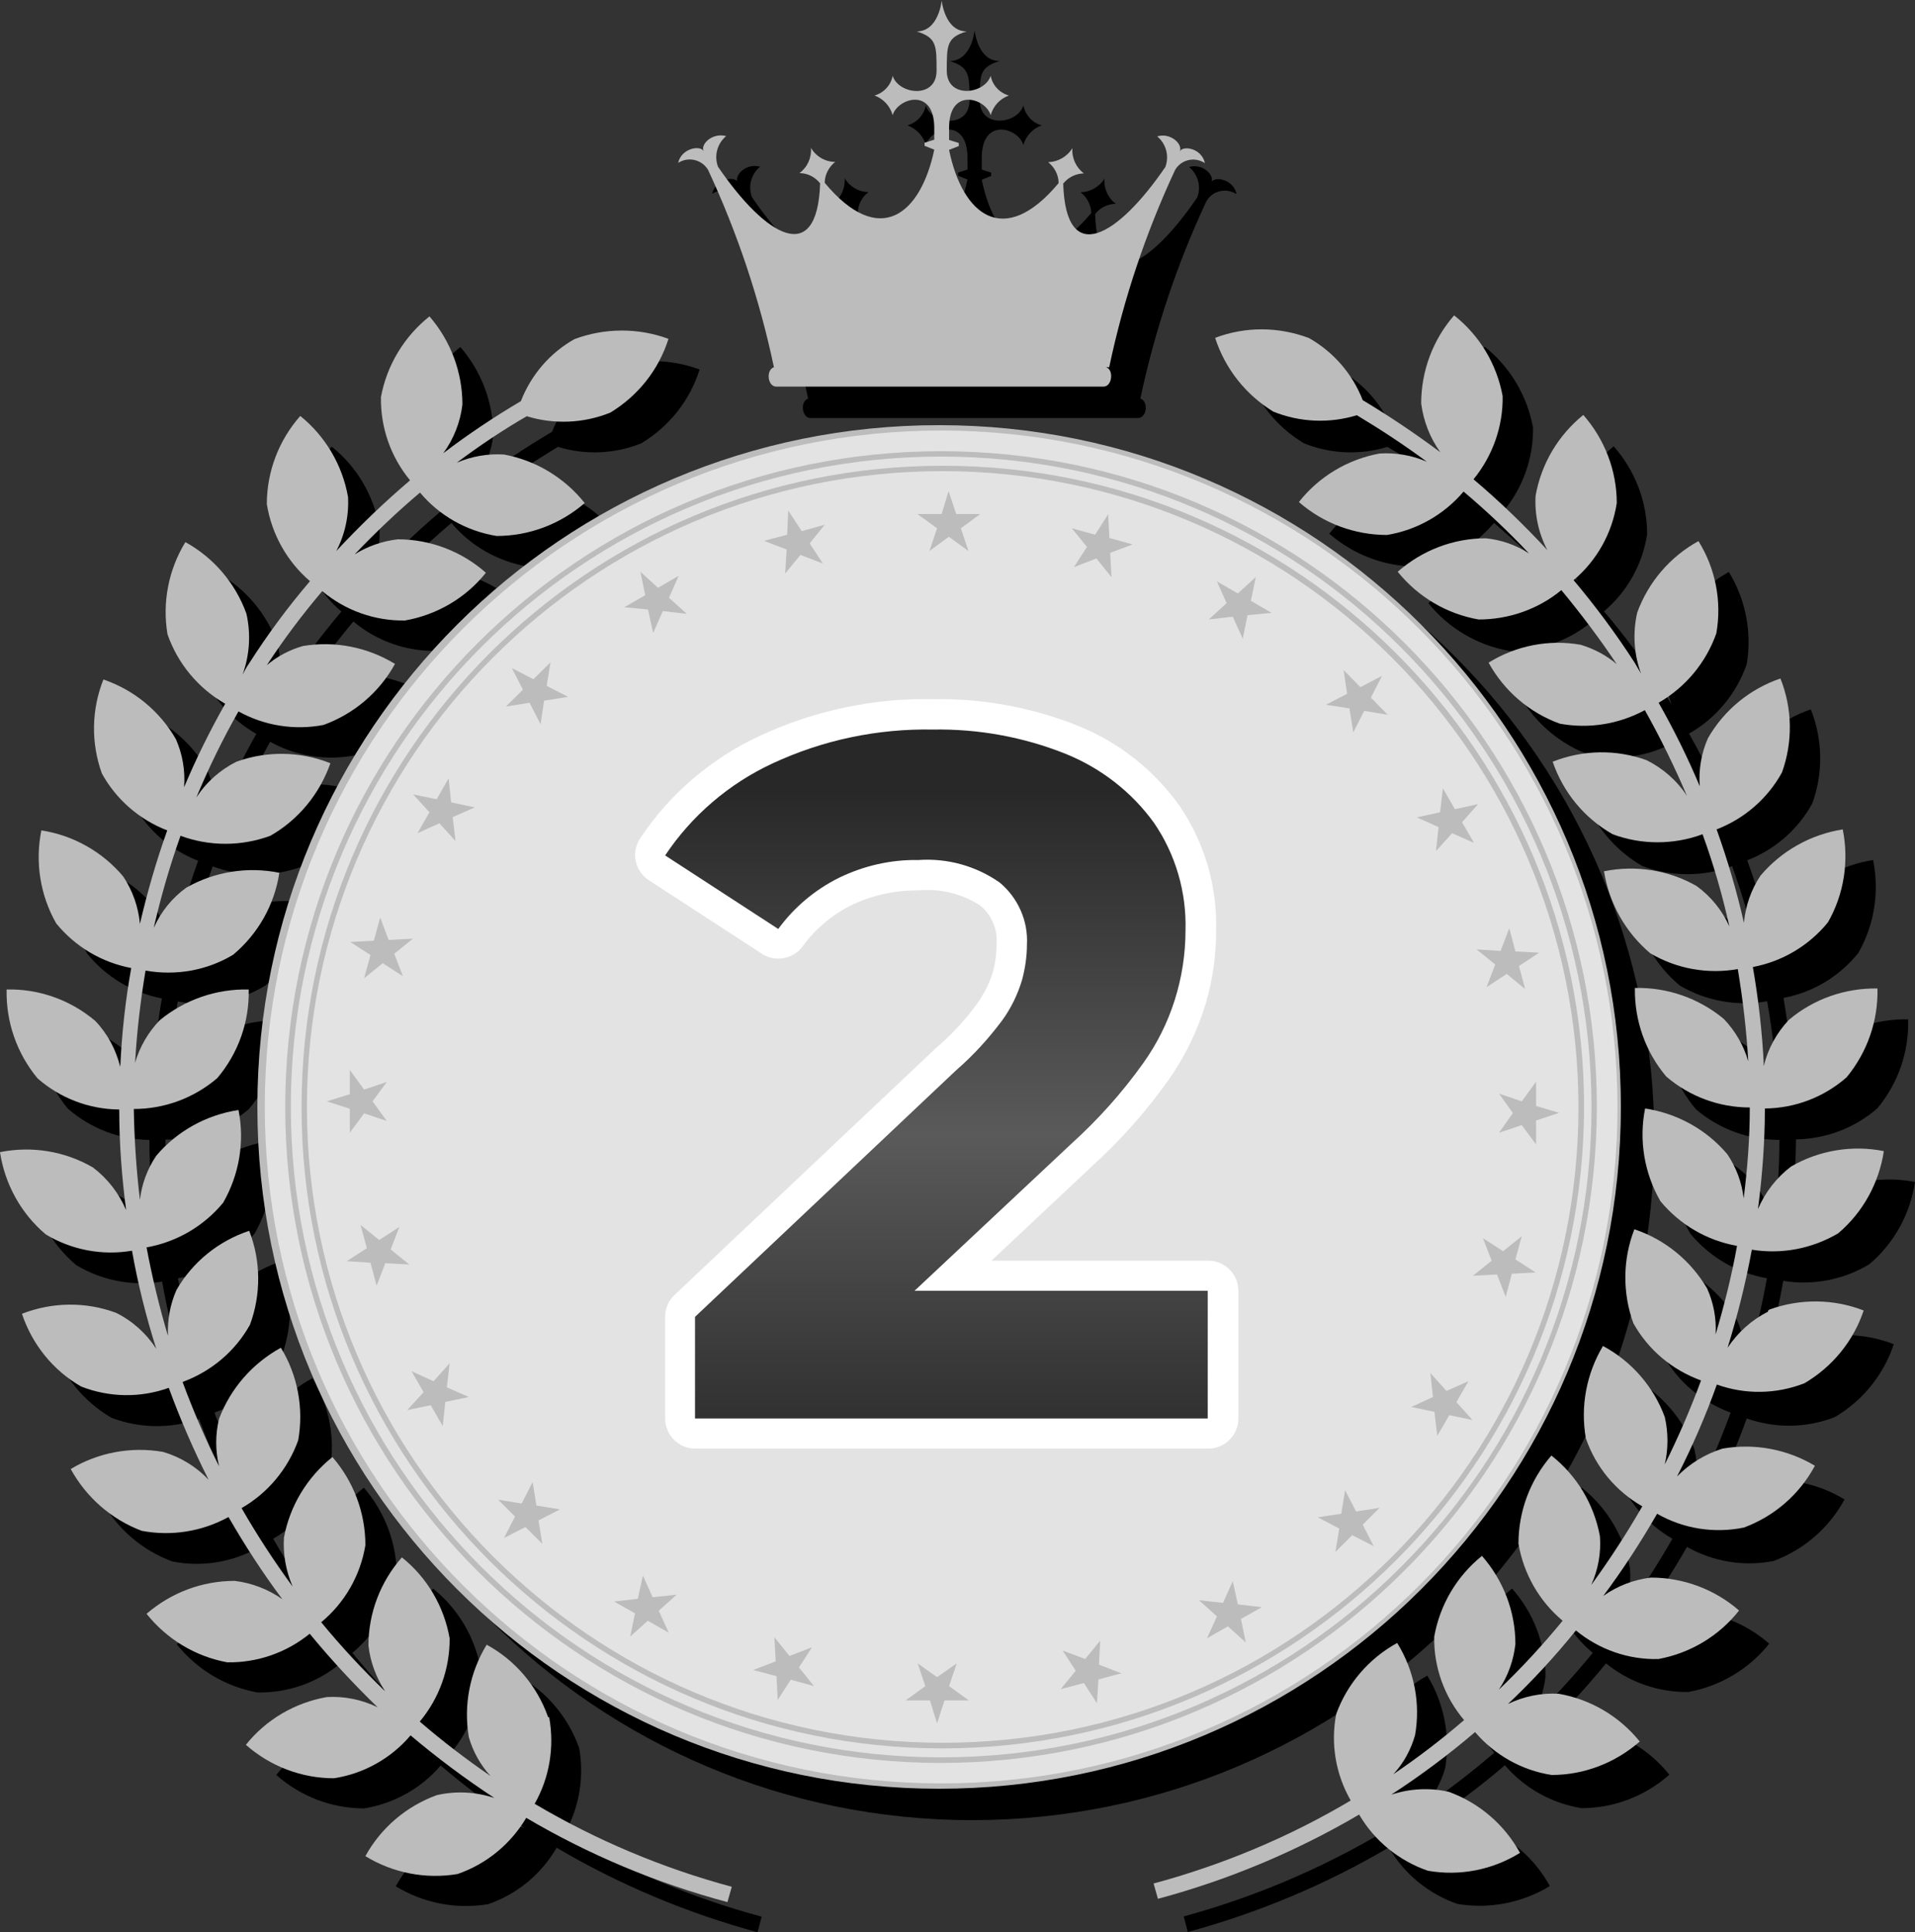 <?xml version="1.0" encoding="UTF-8"?>
<svg id="_レイヤー_1" data-name="レイヤー_1" xmlns="http://www.w3.org/2000/svg" xmlns:xlink="http://www.w3.org/1999/xlink" version="1.1" viewBox="0 0 75 75.66">
  <rect x="0" y="0" width="75" height="75.66" fill="#333333" stroke="none"/>
  <!-- Generator: Adobe Illustrator 29.7.1, SVG Export Plug-In . SVG Version: 2.1.1 Build 8)  -->
  <defs>
    <style>
      .st0 {
        fill: #e3e3e3;
      }

      .st1 {
        fill: #f0571e;
      }

      .st2 {
        fill: #fff;
      }

      .st3 {
        fill: #bcbcbc;
      }

      .st4 {
        fill: url(#_名称未設定グラデーション);
      }
    </style>
    <linearGradient id="_名称未設定グラデーション" data-name="名称未設定グラデーション" x1="-878.11" y1="559.43" x2="-878.11" y2="560.43" gradientTransform="translate(18695.63 15151.32) scale(21.25 -26.98)" gradientUnits="userSpaceOnUse">
      <stop offset="0" stop-color="#282828"/>
      <stop offset=".5" stop-color="#5a5a5a"/>
      <stop offset="1" stop-color="#282828"/>
    </linearGradient>
  </defs>
  <g id="_グループ_9285" data-name="グループ_9285">
    <g id="_グループ_9279" data-name="グループ_9279">
      <path id="_パス_15523" data-name="パス_15523" d="M64.79,44.58c0-14.75-11.95-26.7-26.7-26.7-14.75,0-26.7,11.95-26.7,26.7,0,14.75,11.95,26.7,26.7,26.7,14.74-.02,26.68-11.96,26.7-26.7"/>
      <path id="_パス_15524" data-name="パス_15524" d="M29.07,7.88c1.15,2.47,2.02,5.06,2.58,7.73-.32.1-.25.76.09.76h12.83c.35,0,.42-.66.09-.76.57-2.67,1.43-5.26,2.59-7.73.23-.4.74-.53,1.14-.3.01,0,.02.01.04.02-.12-.58-.85-.71-.99-.47.14-.24-.32-.75-.87-.59.35.29.48.77.32,1.19-1.85,2.72-3.89,3.96-4,.65.2-.25.49-.39.81-.4-.31-.23-.48-.61-.44-.99-.2.33-.56.53-.94.54.25.19.41.49.42.81-2.15,2.58-3.76,1.24-4.29-1.3l.37-.15v-.13l-.37-.12v-.46c0-1.61,1.44-1.17,1.63-.5.1-.36.37-.65.72-.77-.37-.1-.64-.4-.72-.78-.23.74-1.71.91-1.71-.2,0-1.01,0-1.3.78-1.54-.87,0-.98-1.21-.98-1.21,0,0-.11,1.21-.98,1.21.78.24.78.54.78,1.54,0,1.12-1.48.94-1.71.2-.07.37-.35.67-.72.78.35.13.62.41.72.77.2-.68,1.63-1.11,1.63.5v.46l-.37.12v.12l.37.15c-.53,2.54-2.14,3.88-4.29,1.3,0-.32.16-.62.42-.81-.39,0-.74-.21-.94-.54.03.38-.14.76-.44.99.32,0,.61.15.81.4-.11,3.31-2.15,2.07-4-.65-.16-.43-.03-.91.32-1.19-.56-.16-1.02.35-.88.59-.14-.24-.87-.11-1,.47.39-.25.9-.14,1.16.24,0,.01.01.02.02.04"/>
      <path id="_パス_15525" data-name="パス_15525" d="M70.47,52.59c-.64.32-1.18.81-1.57,1.41.39-1.26.71-2.54.94-3.84,1.16.19,2.36-.04,3.37-.65.97-.82,1.6-1.96,1.79-3.22-1.24-.25-2.53-.03-3.63.6-.57.43-1.02,1-1.31,1.67.17-1.31.26-2.62.28-3.94,1.18-.02,2.31-.45,3.19-1.22.81-.98,1.24-2.21,1.2-3.48-1.27-.03-2.5.41-3.47,1.23-.48.51-.81,1.13-.98,1.8-.07-1.3-.21-2.59-.43-3.87,1.16-.22,2.19-.84,2.93-1.76.63-1.1.83-2.39.58-3.64-1.25.19-2.39.84-3.21,1.81-.37.55-.59,1.19-.65,1.85-.29-1.24-.64-2.46-1.07-3.65,1.09-.42,1.99-1.21,2.55-2.23.43-1.19.41-2.5-.06-3.68-1.2.41-2.21,1.24-2.84,2.34-.26.59-.37,1.24-.32,1.88-.47-1.12-1.01-2.21-1.61-3.27,1.06-.6,1.86-1.57,2.26-2.72.21-1.25-.04-2.53-.7-3.61-1.11.61-1.96,1.61-2.39,2.8-.18.8-.13,1.63.15,2.4-.09-.14-.16-.28-.25-.42-.73-1.13-1.53-2.21-2.4-3.24.91-.77,1.51-1.84,1.69-3.02,0-1.27-.47-2.49-1.31-3.44-.99.8-1.65,1.92-1.87,3.17-.04.74.12,1.47.46,2.12-.9-.98-1.87-1.91-2.89-2.77.75-.92,1.16-2.07,1.14-3.26-.23-1.25-.9-2.37-1.89-3.16-.83.95-1.29,2.18-1.29,3.45.08.69.34,1.35.75,1.91-.97-.73-1.99-1.41-3.04-2.03-.4-1.02-1.14-1.88-2.1-2.42-1.18-.45-2.49-.46-3.68-.02.38,1.21,1.19,2.24,2.28,2.89,1.04.42,2.19.47,3.27.14.94.56,1.85,1.17,2.73,1.83-.58-.25-1.22-.36-1.85-.32-1.25.23-2.37.9-3.16,1.89.96.83,2.18,1.29,3.45,1.29,1.17-.19,2.24-.8,3-1.71.9.76,1.75,1.57,2.56,2.42-.51-.33-1.09-.53-1.69-.59-1.27,0-2.49.47-3.44,1.31.8.99,1.92,1.65,3.17,1.87,1.18.01,2.33-.39,3.24-1.15.78.92,1.5,1.89,2.16,2.9-.41-.35-.88-.6-1.4-.75-1.25-.21-2.54.04-3.62.7.61,1.11,1.61,1.96,2.8,2.39,1.14.22,2.31.03,3.32-.53.61,1.09,1.16,2.21,1.64,3.36-.39-.59-.94-1.08-1.58-1.39-1.19-.43-2.5-.41-3.68.06.41,1.2,1.24,2.21,2.34,2.84,1.13.42,2.38.42,3.51,0,.42,1.18.77,2.38,1.05,3.61-.29-.62-.73-1.16-1.28-1.57-1.1-.63-2.39-.84-3.64-.58.19,1.25.84,2.39,1.81,3.21,1.03.61,2.25.83,3.43.62.21,1.2.35,2.4.41,3.61-.18-.62-.51-1.19-.95-1.65-.98-.81-2.21-1.23-3.48-1.2-.03,1.27.41,2.5,1.23,3.47.91.78,2.07,1.2,3.27,1.2,0,1.19-.09,2.38-.23,3.56-.07-.62-.29-1.21-.64-1.73-.82-.97-1.96-1.6-3.22-1.79-.25,1.24-.03,2.53.6,3.63.76.92,1.82,1.54,3,1.75-.21,1.17-.49,2.33-.83,3.47.03-.62-.08-1.24-.33-1.81-.64-1.1-1.66-1.92-2.86-2.32-.46,1.18-.47,2.49-.04,3.68.59,1.04,1.52,1.83,2.64,2.24-.41,1.12-.88,2.22-1.42,3.29.14-.61.14-1.25,0-1.86-.44-1.19-1.3-2.18-2.41-2.78-.66,1.08-.9,2.37-.67,3.62.4,1.12,1.18,2.07,2.22,2.67-.61,1.06-1.27,2.09-2,3.07.27-.6.39-1.25.34-1.91-.23-1.25-.9-2.37-1.89-3.16-.84.95-1.3,2.18-1.3,3.45.2,1.18.81,2.25,1.73,3.02-.78.95-1.61,1.85-2.5,2.7.36-.53.58-1.15.65-1.78,0-1.27-.47-2.49-1.31-3.44-.99.79-1.65,1.92-1.87,3.17-.01,1.19.4,2.35,1.17,3.26-.88.76-1.81,1.47-2.77,2.13.4-.44.69-.96.85-1.53.21-1.25-.04-2.54-.7-3.62-1.11.61-1.96,1.61-2.39,2.8-.22,1.16-.02,2.36.57,3.38-2.42,1.42-5.01,2.51-7.72,3.25l.16.61c2.76-.75,5.41-1.86,7.87-3.31.6,1.03,1.56,1.82,2.69,2.21,1.25.21,2.54-.04,3.62-.7-.61-1.11-1.61-1.96-2.8-2.39-.74-.17-1.52-.13-2.24.11,1.14-.75,2.24-1.56,3.28-2.45.77.9,1.83,1.49,3,1.68,1.27,0,2.49-.47,3.44-1.31-.79-.99-1.92-1.65-3.16-1.88-.69-.04-1.37.1-1.99.4.95-.9,1.84-1.87,2.67-2.88.91.74,2.06,1.14,3.23,1.12,1.25-.23,2.37-.9,3.16-1.89-.95-.84-2.18-1.29-3.45-1.29-.68.08-1.32.33-1.87.72.76-1.03,1.46-2.11,2.1-3.22,1.03.58,2.23.78,3.39.55,1.19-.44,2.18-1.3,2.78-2.41-1.08-.66-2.37-.9-3.62-.67-.68.2-1.29.58-1.77,1.09.59-1.17,1.12-2.37,1.56-3.59,1.12.39,2.33.38,3.44-.05,1.1-.64,1.92-1.66,2.32-2.86-1.18-.46-2.49-.47-3.68-.04"/>
      <path id="_パス_15526" data-name="パス_15526" d="M22.67,68.42c-.43-1.19-1.28-2.19-2.39-2.8-.66,1.08-.91,2.37-.7,3.62.16.57.46,1.09.85,1.53-.96-.66-1.89-1.37-2.77-2.13.77-.91,1.18-2.07,1.17-3.26-.22-1.25-.88-2.37-1.87-3.17-.84.95-1.31,2.17-1.31,3.44.07.64.29,1.25.65,1.78-.89-.85-1.72-1.75-2.5-2.7.92-.77,1.54-1.84,1.74-3.02,0-1.27-.46-2.49-1.29-3.45-.99.79-1.67,1.91-1.89,3.16-.04.65.07,1.31.34,1.91-.72-.99-1.39-2.01-2-3.07,1.03-.6,1.82-1.54,2.22-2.67.22-1.25-.02-2.54-.68-3.62-1.12.6-1.97,1.59-2.41,2.78-.15.61-.15,1.25-.01,1.86-.53-1.07-1.01-2.17-1.42-3.29,1.12-.41,2.06-1.2,2.64-2.24.43-1.19.42-2.5-.04-3.68-1.2.4-2.22,1.22-2.86,2.32-.25.57-.36,1.19-.33,1.81-.34-1.14-.62-2.3-.84-3.47,1.18-.2,2.24-.83,3-1.75.63-1.1.85-2.39.6-3.63-1.25.19-2.4.82-3.22,1.79-.35.52-.57,1.11-.64,1.73-.15-1.18-.22-2.37-.23-3.57,1.2,0,2.36-.42,3.27-1.2.82-.97,1.25-2.2,1.23-3.47-1.27-.03-2.5.39-3.48,1.21-.45.47-.77,1.04-.95,1.66.07-1.21.21-2.42.41-3.61,1.18.21,2.4,0,3.43-.62.97-.81,1.62-1.95,1.81-3.21-1.24-.25-2.54-.05-3.64.58-.55.41-.99.95-1.28,1.57.28-1.22.63-2.43,1.05-3.61,1.13.42,2.38.42,3.52,0,1.1-.63,1.93-1.65,2.34-2.85-1.18-.47-2.49-.49-3.68-.06-.64.32-1.18.8-1.57,1.39.48-1.15,1.03-2.27,1.64-3.36,1.01.56,2.19.75,3.32.53,1.19-.43,2.19-1.28,2.8-2.39-1.08-.66-2.37-.91-3.62-.7-.52.15-.99.4-1.4.75.66-1.01,1.39-1.98,2.16-2.9.91.76,2.06,1.17,3.24,1.15,1.25-.22,2.38-.88,3.17-1.87-.95-.84-2.17-1.31-3.44-1.31-.6.06-1.18.27-1.69.59.81-.85,1.66-1.66,2.56-2.42.76.91,1.83,1.51,3,1.71,1.27,0,2.49-.46,3.45-1.29-.79-.99-1.91-1.67-3.16-1.89-.63-.04-1.27.07-1.85.32.88-.66,1.79-1.26,2.73-1.83,1.07.33,2.23.28,3.27-.14,1.09-.66,1.9-1.68,2.28-2.89-1.19-.44-2.5-.44-3.68.02-.96.54-1.7,1.4-2.1,2.42-1.05.62-2.07,1.3-3.05,2.04.41-.56.67-1.22.75-1.91,0-1.27-.46-2.49-1.29-3.45-.99.79-1.67,1.91-1.89,3.16-.02,1.19.38,2.34,1.14,3.26-1.02.86-1.98,1.79-2.88,2.77.34-.65.5-1.39.46-2.12-.22-1.25-.88-2.38-1.87-3.17-.84.95-1.31,2.17-1.31,3.44.19,1.18.79,2.25,1.69,3.02-.87,1.03-1.67,2.11-2.4,3.24-.09.14-.17.28-.25.42.28-.77.33-1.6.15-2.4-.43-1.19-1.28-2.19-2.39-2.8-.66,1.08-.91,2.36-.7,3.61.4,1.15,1.2,2.12,2.26,2.72-.6,1.06-1.14,2.16-1.61,3.28.05-.64-.06-1.29-.32-1.88-.63-1.1-1.64-1.93-2.84-2.34-.47,1.18-.49,2.49-.06,3.68.56,1.02,1.47,1.81,2.55,2.23-.43,1.2-.79,2.42-1.07,3.65-.06-.66-.28-1.3-.65-1.85-.81-.97-1.95-1.62-3.21-1.81-.25,1.24-.05,2.54.58,3.64.74.92,1.78,1.54,2.93,1.76-.22,1.28-.37,2.57-.43,3.87-.17-.67-.51-1.29-.98-1.8-.97-.82-2.2-1.26-3.47-1.23-.04,1.27.39,2.5,1.2,3.48.89.77,2.02,1.21,3.19,1.22.01,1.32.1,2.64.28,3.94-.28-.66-.73-1.23-1.31-1.66-1.1-.63-2.39-.85-3.63-.6.19,1.25.82,2.4,1.79,3.22,1.01.61,2.21.84,3.37.65.23,1.3.55,2.58.94,3.84-.39-.6-.93-1.09-1.57-1.41-1.19-.43-2.5-.42-3.68.04.4,1.2,1.23,2.22,2.32,2.86,1.1.42,2.32.44,3.44.05.45,1.23.97,2.43,1.56,3.59-.48-.51-1.09-.89-1.77-1.09-1.25-.22-2.53.02-3.62.67.6,1.12,1.59,1.97,2.78,2.41,1.16.23,2.36.03,3.39-.55.64,1.11,1.34,2.19,2.1,3.22-.55-.4-1.2-.64-1.87-.72-1.27,0-2.49.46-3.45,1.29.79.99,1.91,1.66,3.16,1.89,1.18.02,2.32-.37,3.23-1.12.83,1.01,1.72,1.97,2.67,2.88-.62-.3-1.31-.44-1.99-.4-1.25.22-2.38.88-3.17,1.87.95.84,2.17,1.31,3.44,1.31,1.17-.19,2.23-.78,3-1.68,1.04.89,2.13,1.7,3.28,2.45-.72-.24-1.5-.28-2.24-.11-1.19.43-2.19,1.28-2.8,2.39,1.08.66,2.37.91,3.62.7,1.13-.39,2.08-1.17,2.68-2.21,2.46,1.45,5.11,2.56,7.87,3.31l.16-.61c-2.71-.73-5.3-1.82-7.72-3.25.58-1.02.78-2.22.57-3.38"/>
    </g>
    <g id="_レイヤー_11" data-name="レイヤー_1">
      <g id="_グループ_9284" data-name="グループ_9284">
        <g id="_グループ_9280" data-name="グループ_9280">
          <circle id="_楕円形_1672" data-name="楕円形_1672" class="st0" cx="36.86" cy="43.35" r="26.6"/>
          <path id="_パス_15527" data-name="パス_15527" class="st3" d="M10.08,43.34c0-14.75,11.96-26.7,26.71-26.69,14.75,0,26.7,11.96,26.69,26.71,0,14.75-11.96,26.7-26.71,26.69-14.74,0-26.69-11.95-26.69-26.69h0ZM36.86,16.86c-14.63,0-26.49,11.86-26.49,26.49s11.86,26.49,26.49,26.49,26.49-11.86,26.49-26.49h0c-.02-14.62-11.87-26.48-26.49-26.49h0Z"/>
        </g>
        <path id="_パス_15528" data-name="パス_15528" class="st3" d="M36.86,69.04c-14.19,0-25.69-11.5-25.69-25.68s11.5-25.69,25.69-25.69,25.68,11.5,25.68,25.68c-.02,14.18-11.51,25.67-25.68,25.69ZM36.86,17.88c-14.07,0-25.47,11.4-25.47,25.47s11.4,25.47,25.47,25.47,25.47-11.4,25.47-25.47h0c-.02-14.06-11.41-25.46-25.47-25.47Z"/>
        <path id="_パス_15529" data-name="パス_15529" class="st3" d="M36.92,68.47c-13.87,0-25.12-11.25-25.11-25.12,0-13.87,11.25-25.12,25.12-25.11,13.87,0,25.11,11.24,25.11,25.11-.02,13.87-11.25,25.1-25.12,25.12ZM36.92,18.45c-13.75,0-24.9,11.15-24.9,24.9s11.15,24.9,24.9,24.9,24.9-11.15,24.9-24.9h0c-.02-13.74-11.16-24.88-24.9-24.9Z"/>
        <g id="_グループ_9281" data-name="グループ_9281">
          <path id="_パス_15530" data-name="パス_15530" class="st3" d="M37.15,19.23l.3.9h.94l-.76.56.3.89-.77-.56-.76.56.3-.89-.77-.56h.95l.27-.9Z"/>
          <path id="_パス_15531" data-name="パス_15531" class="st3" d="M30.88,20.01l.52.79.9-.25-.59.73.52.79-.88-.34-.6.73.06-.94-.89-.34.91-.24.04-.95Z"/>
          <path id="_パス_15532" data-name="パス_15532" class="st3" d="M25.07,22.38l.7.64.81-.47-.38.86.7.63-.94-.11-.38.86-.2-.92-.93-.09.82-.47-.19-.92Z"/>
          <path id="_パス_15533" data-name="パス_15533" class="st3" d="M20.06,26.17l.83.43.67-.66-.15.92.84.43-.94.15-.14.92-.43-.84-.93.15.67-.66-.43-.84Z"/>
          <path id="_パス_15534" data-name="パス_15534" class="st3" d="M16.18,31.11l.92.19.47-.82.1.94.92.2-.86.38.11.94-.63-.7-.86.39.47-.82-.64-.7Z"/>
          <path id="_パス_15535" data-name="パス_15535" class="st3" d="M13.7,36.89l.94-.05.25-.91.33.88.95-.05-.73.59.34.88-.79-.51-.73.59.25-.91-.79-.51Z"/>
          <path id="_パス_15536" data-name="パス_15536" class="st3" d="M12.8,43.13l.9-.28v-.95l.56.77.89-.3-.56.76.56.77-.89-.3-.56.76v-.94l-.9-.29Z"/>
          <path id="_パス_15537" data-name="パス_15537" class="st3" d="M13.58,49.39l.79-.51-.25-.91.73.59.79-.51-.34.88.73.59-.94-.05-.34.88-.24-.9-.95-.06Z"/>
          <path id="_パス_15538" data-name="パス_15538" class="st3" d="M15.95,55.22l.64-.7-.47-.82.86.39.63-.7-.11.94.86.38-.92.19-.1.95-.47-.82-.92.19Z"/>
          <path id="_パス_15539" data-name="パス_15539" class="st3" d="M19.74,60.23l.43-.84-.66-.66.92.15.43-.84.15.92.92.15-.84.43.15.92-.66-.66-.84.43Z"/>
          <path id="_パス_15540" data-name="パス_15540" class="st3" d="M24.68,64.1l.19-.92-.82-.46.93-.11.2-.91.38.85.94-.1-.7.63.39.86-.82-.47-.7.63Z"/>
          <path id="_パス_15541" data-name="パス_15541" class="st3" d="M30.46,66.59l-.05-.95-.91-.24.88-.34-.05-.94.59.73.88-.34-.51.79.59.73-.91-.25-.51.79Z"/>
          <path id="_パス_15542" data-name="パス_15542" class="st3" d="M36.7,67.49l-.28-.9h-.95l.77-.56-.3-.89.76.54.77-.54-.3.89.77.56h-.95l-.29.9Z"/>
          <path id="_パス_15543" data-name="パス_15543" class="st3" d="M42.96,66.7l-.51-.79-.91.24.59-.72-.51-.79.88.33.59-.72-.05.94.88.34-.9.24-.06.94Z"/>
          <path id="_パス_15544" data-name="パス_15544" class="st3" d="M48.79,64.32l-.7-.63-.82.47.39-.86-.7-.63.94.1.38-.85.2.91.94.11-.82.46.19.92Z"/>
          <path id="_パス_15545" data-name="パス_15545" class="st3" d="M53.8,60.55l-.84-.43-.66.66.15-.92-.84-.44.92-.14.15-.92.43.83.92-.14-.66.66.43.84Z"/>
          <path id="_パス_15546" data-name="パス_15546" class="st3" d="M57.67,55.61l-.91-.19-.47.81-.11-.94-.91-.19.85-.39-.1-.94.63.7.86-.38-.47.82.63.7Z"/>
          <path id="_パス_15547" data-name="パス_15547" class="st3" d="M60.16,49.83l-.95.05-.24.91-.34-.88-.94.05.73-.59-.34-.88.79.51.73-.59-.25.91.79.51Z"/>
          <path id="_パス_15548" data-name="パス_15548" class="st3" d="M61.06,43.58l-.9.3v.94l-.56-.76-.89.3.54-.77-.54-.76.89.3.56-.77v.95l.9.27Z"/>
          <path id="_パス_15549" data-name="パス_15549" class="st3" d="M60.28,37.31l-.79.52.24.9-.72-.59-.79.52.34-.89-.73-.59.94.06.34-.89.24.91.95.05Z"/>
          <path id="_パス_15550" data-name="パス_15550" class="st3" d="M57.89,31.49l-.63.71.47.81-.86-.38-.63.7.1-.94-.85-.38.91-.2.11-.94.47.82.91-.2Z"/>
          <path id="_パス_15551" data-name="パス_15551" class="st3" d="M54.12,26.48l-.43.84.66.67-.92-.15-.43.84-.15-.94-.92-.14.83-.43-.14-.93.66.67.84-.44Z"/>
          <path id="_パス_15552" data-name="パス_15552" class="st3" d="M49.18,22.61l-.19.92.81.47-.94.09-.19.92-.39-.86-.94.11.7-.64-.38-.85.82.47.7-.64Z"/>
          <path id="_パス_15553" data-name="パス_15553" class="st3" d="M43.4,20.13l.05.94.91.25-.88.33.05.95-.59-.73-.88.34.51-.79-.59-.73.91.25.51-.8Z"/>
        </g>
        <g id="_グループ_9282" data-name="グループ_9282">
          <path id="_パス_15554" data-name="パス_15554" class="st3" d="M43.44,14.39c.56-2.67,1.43-5.26,2.58-7.73.23-.4.74-.53,1.14-.29.01,0,.02.01.03.02-.12-.58-.85-.71-.99-.46.14-.25-.32-.75-.88-.59.35.29.48.77.32,1.2-1.86,2.72-3.9,3.95-4,.65.2-.25.49-.39.81-.4-.31-.23-.48-.61-.45-.99-.2.33-.56.54-.95.55.25.2.41.5.41.82-2.15,2.58-3.77,1.24-4.29-1.3l.38-.15v-.12l-.38-.12v-.47c0-1.61,1.43-1.17,1.63-.5.1-.36.36-.64.71-.77-.36-.1-.64-.4-.71-.77-.24.73-1.72.91-1.72-.2,0-1.01,0-1.3.78-1.54-.86,0-.98-1.21-.98-1.21,0,0-.11,1.21-.98,1.21.78.25.78.53.78,1.54,0,1.11-1.48.94-1.72.2-.07.37-.35.67-.71.77.35.13.61.41.71.77.2-.67,1.63-1.11,1.63.5v.46l-.38.12v.12l.38.15c-.53,2.53-2.14,3.88-4.29,1.3,0-.32.16-.62.41-.82-.39,0-.75-.21-.95-.55.03.39-.14.76-.45.99.32,0,.61.15.81.4-.11,3.3-2.14,2.07-4-.65-.16-.43-.03-.91.32-1.2-.56-.15-1.02.34-.88.59-.14-.25-.88-.11-1,.46.38-.25.9-.14,1.15.24,0,.01.01.02.02.03,1.15,2.47,2.02,5.07,2.58,7.73-.32.11-.25.76.09.76h12.82c.34,0,.41-.66.1-.76h.08Z"/>
          <path id="_パス_15555" data-name="パス_15555" class="st3" d="M69.24,51.37c-.64.32-1.18.81-1.58,1.41.39-1.26.71-2.54.95-3.84,1.17.19,2.36-.04,3.38-.64.97-.82,1.6-1.97,1.79-3.22-1.24-.25-2.54-.03-3.63.6-.57.43-1.02,1.01-1.3,1.67.17-1.31.27-2.62.27-3.94,1.18-.01,2.31-.44,3.2-1.22.81-.98,1.24-2.21,1.21-3.48-1.27-.02-2.5.41-3.47,1.23-.48.51-.82,1.13-.98,1.8-.06-1.3-.21-2.59-.43-3.87,1.16-.22,2.2-.84,2.94-1.75.63-1.1.83-2.39.58-3.64-1.26.2-2.4.84-3.22,1.81-.37.55-.59,1.19-.65,1.85-.28-1.24-.64-2.46-1.07-3.66,1.09-.42,2-1.21,2.56-2.23.43-1.19.41-2.5-.06-3.68-1.2.41-2.21,1.24-2.84,2.34-.26.59-.37,1.24-.32,1.88-.47-1.12-1.01-2.21-1.61-3.27,1.06-.61,1.86-1.58,2.26-2.72.22-1.25-.03-2.53-.7-3.61-1.11.61-1.96,1.6-2.4,2.8-.18.8-.13,1.63.15,2.39l-.25-.43c-.73-1.13-1.53-2.21-2.39-3.23.91-.77,1.51-1.84,1.69-3.02,0-1.27-.47-2.49-1.31-3.45-.99.8-1.65,1.92-1.87,3.17-.04.74.12,1.47.46,2.12-.91-.98-1.87-1.91-2.89-2.77.75-.92,1.16-2.07,1.14-3.26-.23-1.25-.9-2.37-1.9-3.16-.83.95-1.29,2.18-1.29,3.45.09.69.34,1.34.75,1.91-.98-.73-1.99-1.41-3.04-2.04-.4-1.03-1.14-1.88-2.1-2.43-1.19-.45-2.49-.46-3.68-.01.39,1.21,1.2,2.23,2.28,2.89,1.04.42,2.2.47,3.27.14.95.57,1.86,1.17,2.74,1.82-.58-.25-1.21-.36-1.85-.32-1.25.23-2.37.9-3.16,1.9.95.83,2.18,1.29,3.45,1.29,1.17-.19,2.24-.8,3-1.7.9.76,1.75,1.56,2.56,2.42-.51-.33-1.09-.53-1.69-.59-1.27,0-2.49.47-3.45,1.31.8.99,1.92,1.65,3.17,1.87,1.18,0,2.33-.4,3.24-1.15.77.93,1.5,1.9,2.17,2.9-.41-.35-.89-.6-1.41-.76-1.25-.22-2.53.03-3.61.7.61,1.11,1.6,1.96,2.79,2.39,1.14.21,2.31.02,3.33-.53.61,1.09,1.16,2.21,1.65,3.36-.39-.6-.94-1.08-1.58-1.4-1.19-.43-2.5-.41-3.68.06.41,1.2,1.24,2.21,2.35,2.84,1.13.42,2.38.42,3.52,0,.43,1.18.78,2.39,1.05,3.61-.28-.63-.72-1.17-1.28-1.58-1.1-.63-2.39-.83-3.63-.58.2,1.25.84,2.39,1.81,3.21,1.03.61,2.25.83,3.43.62.2,1.2.34,2.4.41,3.61-.18-.62-.51-1.19-.96-1.66-.98-.81-2.21-1.24-3.48-1.21-.02,1.27.41,2.5,1.23,3.47.91.78,2.07,1.21,3.27,1.21,0,1.19-.09,2.38-.24,3.56-.07-.62-.29-1.21-.64-1.73-.82-.97-1.97-1.6-3.22-1.79-.25,1.24-.03,2.54.6,3.63.76.92,1.82,1.54,3,1.75-.21,1.17-.5,2.33-.84,3.47.04-.62-.08-1.24-.33-1.8-.64-1.09-1.65-1.92-2.85-2.32-.46,1.18-.47,2.49-.04,3.68.58,1.04,1.52,1.83,2.65,2.24-.41,1.12-.89,2.22-1.42,3.29.14-.61.14-1.25,0-1.86-.44-1.19-1.3-2.18-2.42-2.78-.65,1.09-.89,2.37-.67,3.62.39,1.13,1.18,2.07,2.21,2.66-.61,1.06-1.28,2.09-2,3.08.27-.6.39-1.25.34-1.91-.23-1.25-.9-2.37-1.9-3.16-.83.96-1.29,2.18-1.29,3.45.2,1.18.81,2.25,1.73,3.02-.78.95-1.61,1.85-2.5,2.7.36-.53.58-1.15.65-1.79,0-1.27-.47-2.49-1.31-3.45-.99.8-1.65,1.92-1.87,3.17-.02,1.19.4,2.35,1.17,3.26-.88.76-1.81,1.47-2.77,2.12.4-.43.69-.96.85-1.53.22-1.25-.03-2.53-.7-3.61-1.11.61-1.96,1.6-2.39,2.79-.22,1.16-.02,2.35.57,3.38-2.41,1.43-5.01,2.52-7.72,3.25l.17.6c2.76-.74,5.41-1.85,7.88-3.3.6,1.03,1.56,1.81,2.69,2.2,1.25.22,2.53-.03,3.61-.7-.61-1.11-1.6-1.96-2.79-2.39-.75-.17-1.52-.13-2.25.11,1.15-.75,2.24-1.56,3.28-2.45.77.9,1.83,1.5,3,1.68,1.27,0,2.49-.47,3.45-1.31-.8-.99-1.92-1.65-3.17-1.87-.69-.04-1.37.1-1.99.4.95-.9,1.84-1.86,2.66-2.88.91.75,2.06,1.15,3.23,1.12,1.25-.23,2.37-.9,3.16-1.9-.95-.83-2.18-1.29-3.45-1.29-.68.08-1.32.33-1.87.72.77-1.03,1.47-2.11,2.11-3.22,1.03.59,2.24.78,3.4.54,1.19-.44,2.18-1.3,2.78-2.42-1.09-.65-2.37-.89-3.62-.67-.67.21-1.28.58-1.78,1.09.6-1.17,1.12-2.37,1.56-3.6,1.11.4,2.33.38,3.43-.05,1.09-.64,1.92-1.65,2.32-2.85-1.18-.46-2.49-.47-3.68-.04l-.06.04Z"/>
          <path id="_パス_15556" data-name="パス_15556" class="st3" d="M21.45,67.2c-.43-1.19-1.28-2.19-2.39-2.79-.66,1.08-.91,2.36-.7,3.61.16.57.45,1.09.85,1.53-.96-.66-1.89-1.37-2.77-2.13.76-.91,1.18-2.07,1.17-3.26-.22-1.25-.88-2.38-1.87-3.17-.84.95-1.31,2.18-1.31,3.45.07.64.3,1.25.65,1.79-.88-.85-1.72-1.75-2.5-2.7.92-.76,1.54-1.84,1.73-3.02,0-1.27-.46-2.49-1.29-3.45-.99.79-1.67,1.91-1.9,3.16-.04.65.08,1.31.34,1.91-.72-.98-1.39-2.01-2-3.07,1.03-.59,1.82-1.54,2.22-2.66.22-1.25-.02-2.54-.68-3.62-1.11.61-1.97,1.59-2.42,2.78-.15.61-.15,1.25,0,1.86-.54-1.07-1.01-2.17-1.43-3.3,1.12-.41,2.06-1.2,2.64-2.24.44-1.19.43-2.5-.03-3.68-1.2.4-2.22,1.22-2.85,2.32-.25.57-.36,1.18-.33,1.8-.34-1.14-.62-2.3-.84-3.47,1.18-.21,2.24-.83,3-1.75.63-1.1.85-2.39.6-3.63-1.25.19-2.4.82-3.22,1.79-.35.52-.57,1.11-.64,1.73-.14-1.18-.22-2.37-.24-3.56,1.2,0,2.36-.43,3.27-1.21.82-.97,1.26-2.2,1.23-3.47-1.27-.03-2.51.4-3.49,1.21-.45.47-.78,1.04-.96,1.66.07-1.21.21-2.42.41-3.61,1.18.21,2.4,0,3.43-.62.97-.81,1.62-1.95,1.81-3.21-1.24-.25-2.53-.05-3.64.58-.56.4-1,.95-1.28,1.58.28-1.22.63-2.43,1.05-3.61,1.13.42,2.38.42,3.52,0,1.1-.63,1.93-1.64,2.35-2.84-1.18-.47-2.49-.49-3.68-.06-.64.32-1.18.8-1.57,1.4.48-1.15,1.03-2.28,1.65-3.37,1.01.56,2.19.75,3.33.53,1.19-.43,2.19-1.28,2.8-2.39-1.08-.66-2.36-.91-3.61-.7-.52.15-1,.4-1.41.75.66-1.01,1.39-1.98,2.17-2.9.91.76,2.06,1.17,3.24,1.15,1.25-.22,2.38-.88,3.17-1.87-.95-.84-2.18-1.31-3.45-1.31-.6.07-1.18.27-1.69.59.81-.85,1.66-1.66,2.56-2.42.76.91,1.83,1.51,3,1.7,1.27,0,2.49-.46,3.45-1.29-.79-.99-1.91-1.67-3.16-1.9-.63-.04-1.27.07-1.85.32.88-.66,1.79-1.27,2.74-1.82,1.07.33,2.23.28,3.27-.14,1.09-.66,1.9-1.68,2.28-2.89-1.19-.44-2.5-.43-3.68.01-.96.54-1.7,1.4-2.1,2.43-1.05.62-2.07,1.3-3.04,2.04.41-.56.67-1.22.75-1.91,0-1.27-.46-2.49-1.29-3.45-.99.79-1.67,1.91-1.9,3.16-.02,1.19.38,2.34,1.14,3.26-1.02.87-1.98,1.79-2.89,2.77.34-.65.5-1.38.46-2.12-.22-1.25-.89-2.38-1.87-3.17-.84.95-1.31,2.18-1.31,3.45.19,1.18.79,2.25,1.69,3.02-.87,1.02-1.67,2.1-2.39,3.23-.1.14-.17.28-.25.43.28-.77.33-1.6.15-2.39-.43-1.19-1.28-2.19-2.39-2.8-.66,1.08-.91,2.36-.7,3.61.4,1.15,1.21,2.12,2.26,2.72-.6,1.06-1.14,2.15-1.61,3.27.05-.64-.06-1.29-.32-1.88-.63-1.1-1.64-1.93-2.84-2.34-.47,1.18-.49,2.49-.06,3.68.56,1.02,1.47,1.81,2.56,2.23-.43,1.2-.78,2.42-1.07,3.66-.06-.66-.28-1.29-.65-1.85-.81-.97-1.96-1.62-3.21-1.81-.25,1.24-.05,2.53.58,3.64.74.91,1.78,1.53,2.94,1.75-.23,1.28-.37,2.57-.43,3.87-.17-.68-.5-1.3-.98-1.8-.97-.82-2.2-1.26-3.47-1.23-.03,1.27.4,2.5,1.21,3.48.89.78,2.02,1.21,3.2,1.22,0,1.32.1,2.64.27,3.94-.28-.66-.73-1.24-1.3-1.67-1.1-.64-2.39-.85-3.64-.6.19,1.25.82,2.4,1.79,3.22,1.01.61,2.21.84,3.38.64.23,1.3.55,2.58.95,3.84-.39-.6-.93-1.09-1.58-1.41-1.19-.44-2.5-.42-3.68.04.4,1.2,1.22,2.22,2.32,2.85,1.1.43,2.32.45,3.43.05.45,1.23.97,2.43,1.56,3.6-.48-.51-1.1-.89-1.78-1.09-1.25-.22-2.54.02-3.62.67.61,1.11,1.59,1.97,2.78,2.42,1.16.22,2.36.03,3.4-.54.64,1.11,1.34,2.19,2.11,3.22-.55-.39-1.2-.64-1.87-.72-1.27,0-2.49.46-3.45,1.29.79.99,1.91,1.67,3.16,1.9,1.18.02,2.32-.38,3.23-1.12.83,1.01,1.72,1.97,2.66,2.88-.62-.3-1.3-.44-1.99-.4-1.25.22-2.38.88-3.17,1.87.95.84,2.18,1.31,3.45,1.31,1.17-.18,2.24-.78,3-1.68,1.04.88,2.14,1.7,3.28,2.45-.73-.24-1.5-.28-2.25-.11-1.19.43-2.19,1.28-2.8,2.39,1.08.66,2.36.91,3.61.7,1.13-.39,2.08-1.17,2.69-2.2,2.46,1.45,5.11,2.56,7.88,3.3l.17-.6c-2.71-.73-5.3-1.82-7.72-3.25.58-1.02.78-2.22.57-3.38l-.06-.03Z"/>
        </g>
        <g id="_グループ_9283" data-name="グループ_9283">
          <path id="_パス_15557" data-name="パス_15557" class="st1" d="M27.22,55.55v-3.98l10.23-9.66c.67-.58,1.27-1.24,1.8-1.95.35-.48.61-1.02.78-1.59.12-.45.19-.92.19-1.38.05-.93-.35-1.83-1.07-2.43-.93-.65-2.05-.96-3.18-.88-1.07-.02-2.13.22-3.1.69-.95.47-1.77,1.16-2.39,2.01l-4.43-2.88c1.04-1.56,2.5-2.81,4.2-3.6,1.97-.92,4.12-1.37,6.29-1.33,1.77-.03,3.54.29,5.19.95,1.39.56,2.6,1.5,3.47,2.71.84,1.23,1.27,2.7,1.23,4.19,0,1.87-.57,3.7-1.66,5.22-.82,1.15-1.76,2.2-2.81,3.15l-8.49,7.96-1.17-2.2h15v5h-20.08Z"/>
          <path id="_パス_15558" data-name="パス_15558" class="st2" d="M27.23,56.73c-.65,0-1.18-.53-1.18-1.18v-3.98c0-.33.13-.64.37-.86l10.23-9.66c.61-.52,1.16-1.11,1.63-1.76.26-.37.47-.78.6-1.21.1-.35.15-.72.15-1.09.05-.58-.18-1.14-.63-1.52-.72-.47-1.57-.68-2.43-.6-.9-.01-1.78.18-2.59.56-.77.38-1.45.94-1.95,1.64-.23.3-.57.47-.95.47-.23,0-.45-.06-.64-.19l-4.43-2.88c-.26-.17-.45-.44-.51-.75-.07-.31,0-.63.17-.89,1.16-1.74,2.78-3.13,4.68-4.01,2.13-.99,4.46-1.49,6.81-1.44,1.93-.03,3.85.32,5.65,1.04,1.6.64,2.98,1.73,3.98,3.13.98,1.43,1.48,3.13,1.44,4.87,0,.97-.13,1.93-.4,2.85-.32,1.08-.82,2.11-1.47,3.03-.87,1.22-1.86,2.34-2.97,3.35l-3.96,3.72h8.49c.65,0,1.18.53,1.18,1.18v5c0,.65-.53,1.18-1.18,1.18h-20.09Z"/>
          <path id="_パス_15559" data-name="パス_15559" class="st4" d="M27.22,55.55v-3.98l10.23-9.66c.67-.58,1.27-1.24,1.8-1.95.35-.48.61-1.02.78-1.59.12-.45.19-.92.19-1.38.05-.93-.35-1.83-1.07-2.43-.93-.65-2.05-.96-3.18-.88-1.07-.02-2.13.22-3.1.69-.95.47-1.77,1.16-2.39,2.01l-4.43-2.88c1.04-1.56,2.5-2.81,4.2-3.6,1.97-.92,4.12-1.37,6.29-1.33,1.77-.03,3.54.29,5.19.95,1.39.56,2.6,1.5,3.47,2.71.84,1.23,1.27,2.7,1.23,4.19,0,1.87-.57,3.7-1.66,5.22-.82,1.15-1.76,2.2-2.81,3.15l-8.49,7.96-1.17-2.2h15v5h-20.08Z"/>
        </g>
      </g>
    </g>
  </g>
</svg>